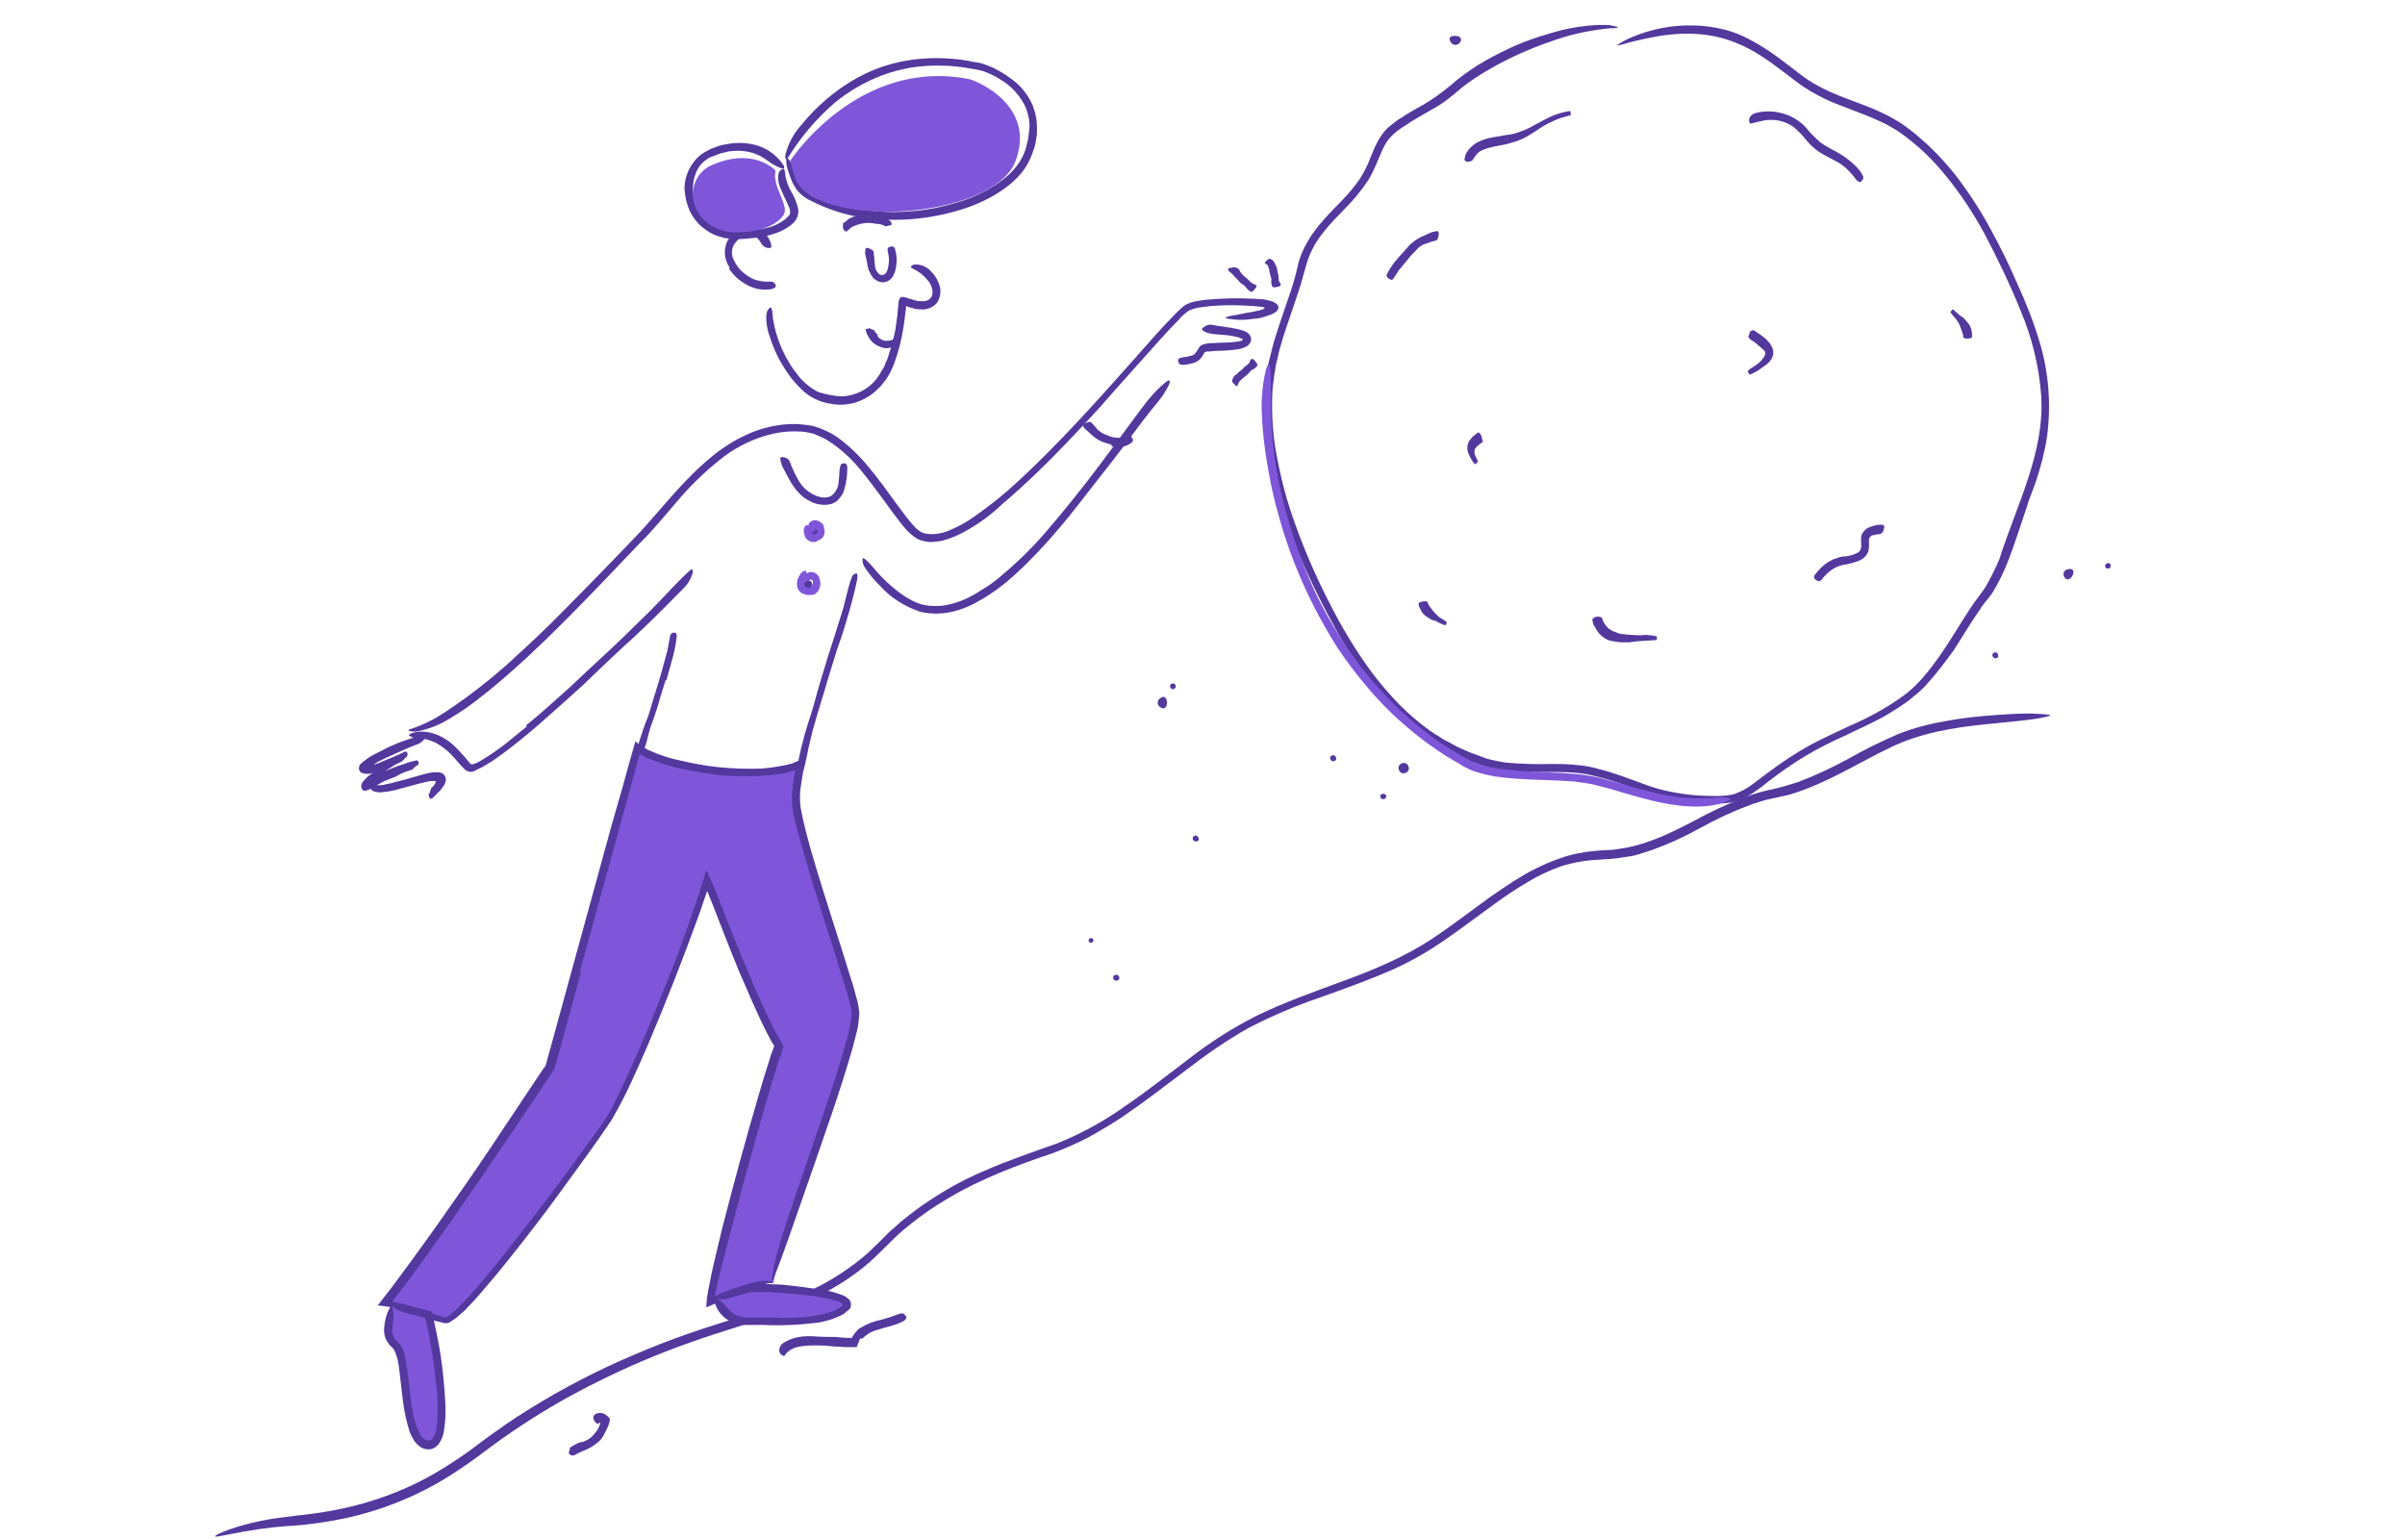 <?xml version="1.0" encoding="utf-8"?>
<!-- Generator: Adobe Illustrator 27.6.0, SVG Export Plug-In . SVG Version: 6.00 Build 0)  -->
<svg version="1.1" id="Layer_1" xmlns="http://www.w3.org/2000/svg" xmlns:xlink="http://www.w3.org/1999/xlink" x="0px" y="0px"
	 viewBox="0 0 520 333" style="enable-background:new 0 0 520 333;" xml:space="preserve">
<style type="text/css">
	.st0{fill:#53389E;}
	.st1{fill:#7F56D9;}
</style>
<g id="_52.Effortless">
	<path class="st0" d="M322.2-5.8c0.3,0.1,0.5,0.5,0.4,0.8c-0.1,0.3-0.5,0.5-0.8,0.4c-0.3-0.1-0.5-0.5-0.4-0.8
		C321.5-5.8,321.9-6,322.2-5.8z"/>
	<path class="st0" d="M285.4,215.7c-5.3,1.8-10.4,4-15.3,6.5c-4.8,2.7-9.4,5.9-13.8,9.3c-4.5,3.4-8.9,6.8-13.6,10
		c-2.4,1.6-4.8,3-7.3,4.4c-2.5,1.3-5.2,2.5-7.9,3.5c-7.7,2.6-15.4,5.5-22.3,9.6c-3.1,1.8-6,3.8-8.7,6c-1.4,1.1-2.7,2.3-4,3.6
		c-1.3,1.3-2.6,2.6-3.9,3.8c-5.5,5-12.1,8.4-18.9,11c-6.8,2.6-13.8,4.5-20.5,6.9c-6.8,2.4-13.4,5.2-19.8,8.4
		c-5.7,2.8-11.3,6-16.6,9.5c-2.7,1.8-5.3,3.6-7.8,5.5c-2.5,1.9-5.2,3.8-7.9,5.5c-7,4.4-14.8,7.5-22.9,9.2c-4,0.8-8.1,1.4-12.2,1.6
		c-4,0.3-8,0.9-12,1.7c-2.5,0.5-3.5,0.7-3.5,0.5c0-0.2,1.2-0.8,3.2-1.5c2.8-1,5.8-1.7,8.7-2.2c1.8-0.3,3.9-0.5,6-0.8
		c2-0.2,4.3-0.5,6.6-0.9c8.1-1.4,15.9-4.1,23-8.2c3.6-2.1,7-4.4,10.2-6.9c3.4-2.5,6.8-4.9,10.4-7.1c7.1-4.4,14.6-8.3,22.4-11.6
		c3.9-1.7,7.8-3.2,11.8-4.6c4-1.4,8-2.6,12-3.9c4.8-1.5,9.5-3.2,14.1-5.3c4.6-2.1,8.9-4.9,12.7-8.2c0.9-0.9,1.8-1.7,2.7-2.6
		c0.9-0.9,1.8-1.9,2.8-2.7c1.9-1.8,4-3.4,6.1-4.9c4.3-3,8.8-5.6,13.6-7.6c5.2-2.3,10.6-4.1,15.9-6c5.2-2.1,10.1-4.8,14.7-8.1
		c4.7-3.2,9.1-6.7,13.6-10.1c4.5-3.5,9.3-6.6,14.4-9.2c6.3-3.1,12.9-5.4,19.4-7.8c6.5-2.4,12.9-5.1,18.7-8.9
		c4.4-2.9,8.5-6.1,12.8-9.2c2.2-1.5,4.3-3,6.7-4.4c1.1-0.7,2.3-1.3,3.5-1.9c1.2-0.6,2.4-1.1,3.7-1.6c1.3-0.5,2.5-0.9,3.8-1.2
		c0.7-0.2,1.3-0.3,2-0.4l1-0.2l1-0.1l2-0.2l1.9-0.1c0.7,0,1.3-0.1,1.9-0.2c0.6-0.1,1.3-0.2,1.9-0.3c5.1-1,9.8-3.3,14.4-5.7
		c3.6-2,7.3-3.7,11.1-5.2c1.9-0.7,3.9-1.3,5.9-1.7c1.9-0.4,3.8-1,5.7-1.6c3.7-1.4,7.3-3.1,10.8-5c3.5-2,7.2-3.8,10.9-5.4
		c3.3-1.3,6.8-2.2,10.3-2.8c3.3-0.6,6.1-0.9,8.4-1.1c2.3-0.2,4.2-0.3,5.7-0.4c2.1-0.1,4.2-0.2,6.3,0c0.7,0,1.5,0.1,1.9,0.2
		c0.7,0.1-0.4,0.4-2.7,0.8c-2.4,0.4-6.2,0.7-10.9,1.2c-7.1,0.7-14.3,1.9-20.7,5c-6.5,3.1-12.9,7.2-20.2,9.7
		c-0.9,0.3-1.8,0.6-2.8,0.8l-2.8,0.6l-1.3,0.3c-0.4,0.1-0.9,0.3-1.3,0.4l-1.3,0.4l-1.3,0.5c-3.5,1.3-6.8,2.9-10.1,4.7
		c-3.4,1.9-6.9,3.5-10.5,4.8c-0.9,0.3-1.9,0.6-2.8,0.9c-0.9,0.3-1.9,0.5-2.9,0.6c-1,0.2-2,0.3-2.9,0.4l-2.9,0.2
		c-2.7,0.1-5.5,0.6-8.1,1.4c-2.6,0.9-5.1,2.1-7.4,3.5c-4.8,2.8-9.2,6.3-13.8,9.6c-2.3,1.7-4.6,3.3-7.1,4.9c-2.4,1.5-5,2.9-7.6,4.1
		C296.1,211.9,290.7,213.8,285.4,215.7L285.4,215.7z"/>
	<path class="st0" d="M176.9,115.1c-0.2,0.6-0.5,1-0.8,0.9c-0.3-0.1-1.3-0.8-1.1-1.4s1.4-0.7,1.7-0.6S177.1,114.6,176.9,115.1z"/>
	<circle class="st0" cx="174.7" cy="126.4" r="0.9"/>
	<path class="st0" d="M157.8,57.9c-1-1.4-1.3-3.1-0.9-4.7c0.1-0.6,0.4-1.2,0.8-1.7c0.6-0.8,1.4-1.5,2.3-1.9l0.6-0.3
		c0.3-0.1,0.5-0.2,0.8-0.3c0.5-0.1,1.1-0.1,1.6,0c0.9,0.2,1.7,0.7,2.3,1.4c0.8,0.8,1.4,1.8,1.5,2.9c0,0.3-0.4,0.4-0.9,0.3
		c-0.5-0.1-0.9-0.4-1.2-0.8c-0.8-1.5-2.1-2.6-3.5-2c-1.1,0.4-1.9,1.2-2.5,2.1c-0.6,1.1-0.6,2.3,0,3.4c0.3,0.7,0.8,1.4,1.3,2
		c0.9,0.9,1.9,1.6,3,2.1c0.9,0.3,1.8,0.5,2.7,0.5c0.2,0,0.4,0,0.6,0c0.7,0,0.9,0,1.2,0.4c0.1,0.1,0.1,0.2,0.2,0.3
		c0.2,0.3-0.1,0.7-0.8,0.9c-2.1,0.4-4.2-0.1-5.9-1.2c-1.4-0.8-2.5-1.9-3.4-3.2L157.8,57.9z"/>
	<path class="st0" d="M182.2,85.7c3.5-0.2,6.7-2.2,8.3-5.3l0.5-0.8c0.2-0.3,0.3-0.6,0.4-0.9c0.2-0.6,0.6-1.2,0.7-1.8
		c0.6-1.8,1.1-3.7,1.5-5.6c0.1-1,0.3-1.9,0.4-2.9l0.3-3.3l0.3-0.7c0.2-0.2,0.4-0.2,0.7-0.2c0.3,0.1,0.6,0.1,1,0.3l0.8,0.2
		c0.9,0.4,1.9,0.5,2.9,0.4c0.8-0.1,1.5-0.7,1.6-1.5c0.1-1.2-0.3-2.3-1.2-3.2c-0.8-1-1.8-1.7-3-2.3c-0.7-0.3-0.5-0.7,0.3-0.9
		c1.4-0.1,2.8,0.5,3.7,1.6c1,1,1.6,2.2,1.9,3.6c0.1,0.8,0,1.6-0.3,2.3c-0.3,0.8-0.9,1.4-1.7,1.8c-0.7,0.3-1.5,0.5-2.2,0.4
		c-0.7,0-1.3-0.1-1.9-0.3c-0.4-0.1-0.8-0.2-1.2-0.4l-0.1,0c0,0,0,0.1,0,0.1l0,0.1c0,0,0,0.1,0,0.1l-0.1,0.8l-0.2,1.6
		c-0.4,3.5-1.2,7-2.5,10.3l-0.6,1.3l-0.7,1.2l-0.4,0.6l-0.5,0.6c-0.3,0.4-0.6,0.8-1,1.1c-1.4,1.5-3.2,2.5-5.1,3.1
		c-1.2,0.3-2.4,0.5-3.7,0.4c-1.2-0.1-2.4-0.3-3.6-0.7c-1.7-0.6-3.3-1.6-4.6-3c-1.3-1.3-2.4-2.7-3.3-4.2c-1.5-2.3-2.6-4.9-3.4-7.5
		c-0.2-0.6-0.3-1.2-0.4-1.8c-0.3-2.3,0-3.1,0.4-3.5c0.1-0.1,0.2-0.2,0.3-0.3c0.2-0.1,0.3,0.1,0.4,0.5c0.1,0.2,0.1,0.5,0.1,0.7
		c0.1,0.3,0.1,0.6,0.1,1c0.7,4.7,2.7,9.2,5.8,12.9c1.1,1.3,2.5,2.4,4.1,3.2C178.7,85.3,180.4,85.7,182.2,85.7L182.2,85.7z"/>
	<path class="st0" d="M216.1,39.4c2.7-1.9,5-4.5,5.8-7.7c0.1-0.4,0.2-0.8,0.3-1.2l0.2-1.2c0.1-0.8,0.2-1.6,0.2-2.4
		c-0.1-1.6-0.5-3.2-1.3-4.6c-1.2-2.1-2.9-3.9-5-5.1c-0.9-0.6-1.9-1.1-2.9-1.5c-0.5-0.2-1-0.4-1.5-0.5c-0.5-0.1-1.1-0.2-1.6-0.3
		c-2.2-0.4-4.4-0.7-6.6-0.7c-2.2-0.1-4.4,0.1-6.6,0.4c-2.2,0.4-4.3,0.9-6.4,1.7c-3.7,1.4-7.1,3.4-10.2,5.9
		c-3.8,3.3-7.1,7.1-9.8,11.4c-0.4,0.7-0.7,0.9-0.8,0.8c-0.1-0.1-0.2-0.5,0-1.2c0.6-2.3,1.7-4.3,3.3-6.1c3.4-4.2,7.5-7.7,12.2-10.3
		c4.7-2.6,10-4,15.4-4.2c3.3-0.1,6.6,0.1,9.8,0.8l1.2,0.2c0.4,0.1,0.8,0.2,1.3,0.4c0.8,0.3,1.6,0.6,2.3,1c1.5,0.8,2.9,1.7,4.2,2.8
		c1.4,1.2,2.6,2.7,3.4,4.4l0.3,0.6l0.2,0.7c0.2,0.4,0.3,0.9,0.4,1.3c0.2,0.9,0.3,1.8,0.3,2.8c0,0.5,0,0.9,0,1.4l-0.2,1.3
		c-0.1,0.9-0.4,1.8-0.7,2.6c-0.6,1.8-1.5,3.4-2.7,4.8c-3,3.4-7.1,5.6-11.2,7.1c-6.3,2.2-13,3.1-19.6,2.6c-5.1-0.3-10.1-1.7-14.7-4.1
		c-1.1-0.5-2-1.3-2.8-2.2c-0.5-0.8-1-1.6-1.3-2.5c-0.3-0.7-0.4-1.2-0.6-1.7c-0.2-0.6-0.4-1.2-0.4-1.9c0-0.2,0-0.4,0-0.7
		c0.1-0.3,0.4-0.1,0.8,0.5c0.7,1,1.2,2,1.7,3.1c0.4,1,0.9,1.8,1.6,2.6c0.4,0.3,0.7,0.6,1.2,0.9l1.4,0.8c2,1,4.1,1.8,6.3,2.4
		c4.5,1.1,9.1,1.5,13.7,1.1c3.4-0.2,6.8-0.9,10.2-1.9C210.3,42.8,213.4,41.3,216.1,39.4L216.1,39.4z"/>
	<path class="st0" d="M156.8,51.5c-0.5-0.1-0.9-0.3-1.4-0.4c-0.4-0.1-0.9-0.3-1.3-0.5c-0.4-0.2-0.8-0.4-1.2-0.7l-1.1-0.8
		c-1.4-1.2-2.5-2.8-3.1-4.6l-0.3-1l-0.2-1c-0.1-0.7-0.2-1.3-0.2-2c0.1-2.4,1.1-4.7,2.8-6.4c0.4-0.4,0.9-0.8,1.4-1.1
		c0.5-0.3,1-0.5,1.5-0.8l1.6-0.6c0.5-0.2,1.1-0.3,1.7-0.4c2-0.4,4.1-0.4,6.1,0.1c2.6,0.6,4.8,2.2,6.3,4.4c0.2,0.3,0.2,0.6,0.1,0.7
		c-0.3,0.1-0.5,0-0.8-0.1c-1-0.4-1.9-0.9-2.8-1.6c-0.9-0.7-1.9-1.2-3-1.6c-1.1-0.3-2.2-0.5-3.4-0.5c-0.6,0-1.2,0.1-1.7,0.1
		c-0.6,0.1-1.2,0.3-1.7,0.4c-0.6,0.1-1.1,0.4-1.7,0.6c-0.3,0.1-0.5,0.2-0.8,0.3c-0.3,0.1-0.5,0.2-0.7,0.4c-1.2,0.8-2.1,1.9-2.5,3.2
		c-1.7,4.5,0.4,9.6,4.8,11.6c0.4,0.2,0.9,0.3,1.4,0.5c0.2,0.1,0.4,0.2,0.7,0.2c0.2,0.1,0.5,0.1,0.7,0.1c1,0.1,2.1,0.1,3.1,0
		c1.6-0.1,3.1-0.3,4.6-0.7c1.5-0.3,2.9-1,4.1-1.9c0.1-0.1,0.2-0.2,0.3-0.3l0.3-0.3c0.1-0.1,0.2-0.2,0.3-0.3c0-0.1,0.1-0.2,0.1-0.3
		c0.1-0.5,0-1-0.2-1.4c-0.4-1-1-2.1-1.5-3.3c-0.2-0.5-0.5-1-0.6-1.5c-0.3-0.8-0.3-1.6-0.2-2.3c0-0.4,0.3-0.7,0.6-1
		c0.1-0.1,0.2-0.1,0.4-0.2c0.2,0,0.3,0.2,0.4,0.5c0,0.2,0,0.4,0.1,0.6l0,0.4c0,0.1,0.1,0.3,0.1,0.4c0.2,1,0.6,2,1.1,2.9
		c0.6,1,1.1,2.1,1.4,3.2c0.3,0.8,0.3,1.6,0,2.4c-0.1,0.2-0.2,0.4-0.3,0.6c-0.1,0.2-0.2,0.3-0.3,0.4c-0.2,0.3-0.5,0.5-0.7,0.7
		c-1,0.8-2.1,1.4-3.3,1.8c-1.7,0.6-3.5,1-5.3,1.1c-0.9,0.1-1.8,0.2-2.7,0.2c-0.9,0-1.9,0-2.8-0.2L156.8,51.5z"/>
	<path class="st1" d="M170.9,34.7c0,0,14.6-22.3,38.6-17.6c1.8,0.4,14.7,5.8,10,17.9c-3.9,10.1-31,14.1-43.5,7.7
		C172.4,40.8,171.6,38.5,170.9,34.7z"/>
	<path class="st1" d="M167.7,36.9c0,0-4.6-5.2-13.8-1.2c-6.1,2.7-5.5,12.2,2.8,14.3c1.7,0.5,10,0.6,12.7-3.5
		C170.8,44.5,166.8,40.2,167.7,36.9z"/>
	<path class="st0" d="M208.5,115c-1.5,0.8-3.1,1.5-4.7,1.9c-0.9,0.2-1.8,0.3-2.7,0.3c-0.5,0-0.9-0.1-1.4-0.2l-0.7-0.2
		c-0.2-0.1-0.5-0.2-0.7-0.3c-0.8-0.5-1.5-1.1-2.1-1.7c-0.6-0.6-1.1-1.3-1.6-1.9c-1-1.3-2-2.6-2.9-3.9c-1.9-2.6-3.8-5.2-5.8-7.6
		c-2-2.4-4.3-4.5-7-6.2c-1-0.6-2-1-3-1.4c-1.1-0.3-2.2-0.5-3.3-0.5c-2.3-0.1-4.5,0.2-6.7,0.8c-3.9,1.1-7.5,3-10.6,5.6
		c-3.2,2.6-6.1,5.4-8.8,8.6c-2.7,3.1-5.3,6.4-8.3,9.3l-8.6,9c-5.1,5.3-10.3,10.6-15.7,15.6c-3.5,3.2-7,6.3-10.8,9.2
		c-1.9,1.5-3.9,2.8-5.9,4c-2.1,1.3-4.3,2.2-6.7,2.7c-0.4,0.1-0.7,0.1-1,0.1c-0.2,0-0.5,0-0.7-0.1c-0.4-0.1-0.5-0.1-0.5-0.2
		c0-0.1,0.2-0.2,0.6-0.3l0.6-0.2l0.8-0.3c1.5-0.6,3-1.3,4.5-2.2c1.8-1.1,3.8-2.5,5.9-4c3.8-2.8,7.5-5.8,11-9.1
		c3.5-3.2,7-6.5,10.3-9.9c3.4-3.4,6.7-6.8,10.1-10.3l5-5.2c1.7-1.7,3.2-3.5,4.8-5.3c3.8-4.4,7.7-8.9,12.4-12.7
		c2.4-1.9,5-3.5,7.8-4.7c2.8-1.2,5.8-1.9,8.9-2l1.3,0l1.3,0.1c0.9,0.1,1.7,0.2,2.5,0.4c1.6,0.5,3.2,1.2,4.6,2.1
		c2.7,1.9,5.1,4.2,7.2,6.8c2.1,2.5,4,5.2,5.9,7.8c1,1.3,1.9,2.6,2.9,3.8c1,1.2,2.1,2.5,3.5,2.7c1.9,0.3,3.8-0.1,5.5-0.9
		c1.8-0.8,3.5-1.7,5.1-2.9c3.3-2.3,6.4-4.8,9.3-7.5c8.9-8.2,17-17.3,25-26.3c3.1-3.5,6.1-7,9.4-10.3c0.4-0.4,0.9-0.8,1.3-1.2
		c0.3-0.2,0.5-0.4,0.8-0.5c0.3-0.1,0.6-0.3,0.9-0.4c1.2-0.3,2.3-0.5,3.5-0.6c2.3-0.2,4.7-0.3,7-0.3c1,0,2,0.1,3.1,0.1
		c0.5,0,1,0.1,1.5,0.1l0.4,0l0.6,0.1c0.4,0.1,0.8,0.2,1.2,0.3c0.5,0.1,1,0.4,1.4,0.8c0.2,0.2,0.2,0.4,0.2,0.7c0,0.2-0.1,0.4-0.3,0.6
		c-0.4,0.6-1.8,1-2.7,1.3l-0.4,0.1l-0.3,0.1l-0.5,0.1c-0.3,0.1-0.6,0.1-0.9,0.1c-0.6,0.1-1,0.1-1.5,0.2c-1.2,0.1-2.4,0.1-3.6-0.1
		c-0.4,0-0.7-0.1-1.1-0.2c-0.4-0.1,0.2-0.4,1.6-0.6c0.7-0.1,1.6-0.3,2.6-0.5c0.5-0.1,1.1-0.2,1.7-0.3l0.9-0.2l0.5-0.1l0.2-0.1l0.1,0
		c0.2,0,0.3-0.1,0.5-0.2c0.1-0.1,0.3-0.1,0.2-0.3c-0.1-0.1-0.3-0.1-0.4-0.1l-0.6-0.1c-2.1-0.2-4.1-0.3-6.2-0.3
		c-2.1,0-4.2,0.1-6.2,0.4c-1,0.1-1.9,0.3-2.8,0.7c-0.4,0.2-0.7,0.5-1.1,0.8c-0.4,0.3-0.8,0.7-1.1,1.1c-3,3-5.8,6.3-8.7,9.5
		c-2.9,3.2-5.8,6.5-8.7,9.8c-4.4,4.8-8.9,9.6-13.6,14.1c-2.4,2.3-4.8,4.5-7.3,6.6C214.1,111.5,211.4,113.4,208.5,115L208.5,115z"/>
	<path class="st0" d="M264.1,74.1c1.3,0,2.6-0.1,3.9-0.3l0.3-0.1l0.1,0c0.1,0,0.1-0.1,0.2-0.1c0.1-0.1,0.1-0.2,0-0.3
		c0-0.1-0.1-0.1-0.2-0.1l-0.1,0L268,73c-0.8-0.2-1.7-0.4-2.5-0.5c-0.8-0.1-1.6-0.1-2.4-0.2c-0.5,0-1-0.1-1.5-0.2
		c-0.6-0.1-1.1-0.3-1.6-0.7c-0.3-0.3,0-0.5,0.5-0.8c0.4-0.3,0.9-0.4,1.3-0.4c1.8,0.4,3.9,0.5,6,1c0.3,0.1,0.6,0.2,1,0.3
		c0.2,0.1,0.5,0.2,0.7,0.3c0.2,0.1,0.4,0.3,0.6,0.5c0.3,0.4,0.5,0.9,0.4,1.3c-0.1,0.5-0.4,0.9-0.8,1.2c-0.2,0.1-0.5,0.3-0.8,0.4
		c-0.2,0.1-0.4,0.1-0.6,0.2c-0.4,0.1-0.7,0.1-1.1,0.2c-0.7,0.1-1.4,0.1-2.1,0.2l-2.6,0.1l-1,0.1l-0.5,0l-0.4,0.1
		c-0.1,0-0.2,0.1-0.2,0.1l0,0.1l-0.1,0.2c-0.2,0.3-0.4,0.6-0.6,0.9c-0.4,0.5-0.9,0.8-1.4,1c-0.5,0.2-1.1,0.3-1.6,0.4
		c-0.2,0-0.5,0.1-0.7,0.1c-0.9,0-1.1-0.2-1.2-0.6c0-0.1-0.1-0.2-0.1-0.3c0-0.4,0.3-0.6,0.9-0.7c0.8-0.1,1.5-0.2,2.3-0.5
		c0.2-0.1,0.5-0.3,0.6-0.5c0.1-0.1,0.2-0.3,0.3-0.4l0.2-0.3l0.1-0.2c0.1-0.1,0.1-0.2,0.2-0.3c0.2-0.3,0.5-0.5,0.8-0.6
		c0.2-0.1,0.3-0.1,0.5-0.1l0.3-0.1c0.4-0.1,0.8-0.1,1.1-0.1L264.1,74.1L264.1,74.1z"/>
	<path class="st0" d="M215.8,125.1c3.6-3,7-6.2,10.1-9.8c1.1-1.3,2.2-2.6,3.3-3.9c3.9-4.7,7.6-9.5,11.2-14.4l4.8-6.5
		c2.1-2.8,4.1-5.7,6.9-7.9c0.9-0.7,1-0.2,0.6,0.7c-0.7,1.4-1.5,2.6-2.5,3.8c-2.2,2.6-4.3,5.5-6.4,8.3c-2.1,2.8-4.3,5.6-6.5,8.4
		c-2.6,3.3-5.3,6.9-8.1,10.2c-3.1,3.7-6.4,7.2-9.9,10.4c-2.2,2-4.6,3.8-7.2,5.3c-2,1.2-4.1,2.1-6.3,2.6c-2.2,0.5-4.6,0.5-6.8,0
		c-3.3-1.1-6.4-3-8.7-5.6c-0.5-0.5-1.1-1.1-1.6-1.7c-1.8-2.2-2.2-3-2.2-3.7c0-0.2,0-0.3,0-0.5c0.1-0.4,1,0.4,2.3,1.9
		c1.9,2.3,4.1,4.4,6.6,6.1c1.2,0.8,2.5,1.5,3.9,1.9c0.3,0.1,0.7,0.1,1,0.2c0.4,0.1,0.7,0.1,1.1,0.1c0.7,0.1,1.5,0,2.2,0
		c2.2-0.3,4.4-1,6.4-2.1c1-0.5,2-1.2,3-1.8C214,126.5,214.9,125.8,215.8,125.1L215.8,125.1z"/>
	<path class="st0" d="M113.7,156.9c3.2-2.6,6.2-5.3,9.3-8.1l3.3-3.1c3.9-3.6,7.8-7.2,11.5-10.9c1.7-1.6,3.4-3.3,5-5
		c2.1-2.2,4.1-4.4,6.3-6.4c0.1-0.1,0.3-0.2,0.4-0.3c0,0,0.1,0,0.1,0l0,0.1l0.1,0c0.1,0,0.1,0.1,0.1,0.3c0,0.2,0,0.4-0.1,0.6
		c-0.4,1.3-1.2,2.5-2.2,3.4c-4.3,4.4-8.6,8.7-13.2,12.8c-2.7,2.5-5.5,5.2-8.2,7.8c-3.1,2.8-6.2,5.6-9.3,8.3
		c-1.9,1.7-3.9,3.3-5.9,4.9c-1.4,1.1-2.8,2.1-4.2,3.1c-0.7,0.5-1.5,0.9-2.3,1.4c-0.4,0.2-0.8,0.4-1.2,0.6c-0.2,0.1-0.4,0.2-0.6,0.3
		c-0.2,0.1-0.5,0.2-0.7,0.2c-0.6,0-1.1-0.2-1.5-0.6c-1.1-1.1-2-2.3-3-3.3c-1-1-2.1-1.8-3.4-2.5c-0.6-0.2-1.1-0.4-1.7-0.6
		c-0.8-0.1-1.5-0.2-2.3-0.3c-0.4,0-0.8-0.1-1.1-0.3c-0.1-0.1-0.3-0.1-0.4-0.2c-0.2-0.1,0-0.3,0.4-0.5c0.7-0.3,1.5-0.4,2.3-0.4
		c1.2,0,2.4,0.3,3.6,0.8c1.1,0.5,2.2,1.2,3.1,2c0.9,0.8,1.7,1.7,2.5,2.6c0.4,0.4,0.7,0.9,1.1,1.3c0.1,0.2,0.3,0.3,0.5,0.4l0,0l0,0
		l0.1,0l0.3-0.1c0.2-0.1,0.4-0.1,0.6-0.2c0.4-0.2,0.8-0.4,1.1-0.6c1.7-1,3.4-2.2,5-3.4c1.6-1.3,3.2-2.6,4.8-3.9L113.7,156.9z"/>
	<path class="st1" d="M167.2,277.5c-3.4-0.5-10.5,2.7-13.3,3.8c-0.1-2.6,11.3-45.3,15-55.2c-5.3-8.4-14.6-34-15.9-36.5
		c-2.1,8.4-16.3,45.1-21.6,52.9c-6.4,9.4-31.4,43.8-35.1,43.1c-4-0.7-6.8-2.9-13.1-3.7c13.6-17.4,35.6-51.2,35.6-51.2
		s10.5-38.5,18.9-69.2c3.8,3.9,26.3,8.2,35.8,3.5c-0.8,4.2-1.2,7.7-1,9.8c1.3,9.1,12.4,40,12.7,44.3
		C185.9,225.9,168.5,268.6,167.2,277.5z"/>
	<path class="st0" d="M125.6,210.3l-5.3,19.4l-0.4,1.3c0,0.2-0.2,0.4-0.3,0.5l-0.2,0.3l-0.3,0.5l-1.4,2.1l-2.8,4.2l-5.6,8.3
		c-7.5,11.1-15.1,22.2-23.2,32.9l-1,1.2l-0.1,0.2l-0.1,0.1l0,0.1l0,0l0.2,0.1l0.3,0.1c0.6,0.1,1.2,0.2,1.8,0.4
		c2.5,0.6,4.8,1.6,7,2.3c0.6,0.2,1.1,0.3,1.7,0.5l0.4,0.1c0,0,0.1,0,0.1,0c0.2-0.1,0.3-0.1,0.5-0.3c0.9-0.7,1.8-1.4,2.6-2.3
		c1.7-1.7,3.3-3.5,4.9-5.4c5.5-6.6,10.7-13.4,15.9-20.3c2.6-3.5,5.1-6.9,7.6-10.4l1.9-2.6l0.9-1.3l0.8-1.3c0.6-0.9,1-1.9,1.5-2.8
		l1.4-2.9c3.7-7.8,6.9-15.7,10.1-23.7c1.6-4,3.1-8,4.5-12.1c0.7-2,1.4-4,2.1-6.1l1.3-4.2c0.1-0.3,0.2-0.8,0.3-1.1l0.5,1.1
		c0.3,0.7,0.6,1.4,1,2.2l4.4,11.1c1.4,3.5,2.9,7.1,4.4,10.6s3.1,7,4.8,10.3c0.2,0.4,0.4,0.8,0.7,1.2l0.8,1.4l0.1,0.2
		c0,0.1,0,0.2-0.1,0.3l-0.1,0.5l-0.2,0.7c-0.1,0.5-0.3,0.9-0.5,1.3c-0.6,1.8-1.1,3.6-1.7,5.4c-2.3,7.8-4.5,15.7-6.6,23.5l-3.1,11.8
		l-1.5,5.9l-0.7,3l-0.2,1.1c-0.1,0.2-0.1,0.4-0.1,0.6l1.2-0.5l2.3-0.9c1.5-0.6,3.1-1.1,4.6-1.5c1.3-0.4,2.8-0.6,4.2-0.3
		c0.5,0.1,0.2,0.2-0.8,0.4c-1.6,0.3-3.1,0.8-4.6,1.4c-1,0.4-2.1,0.9-3.4,1.4l-1.9,0.9l-1.6,0.7c-0.6,0.3-1.2,0.5-1.9,0.8
		c0-0.4,0.1-0.9,0.1-1.4c0-0.5,0.1-0.9,0.2-1.5c0.1-0.5,0.1-0.8,0.2-1.2l0.2-0.9c0.2-1.2,0.5-2.5,0.8-3.9c0.6-2.7,1.3-5.4,2-8.4
		c2.5-9.7,5.1-19.3,7.9-28.8c0.7-2.4,1.4-4.8,2.2-7.2c0.2-0.6,0.3-1.2,0.6-1.8l0.5-1.4l0,0l0,0l-0.1-0.2l-0.5-0.8
		c-0.3-0.6-0.6-1.1-0.9-1.7c-2.3-4.5-4.2-9.1-6.2-13.7c-1.9-4.6-3.7-9.3-5.5-13.9l-1.2-3l-0.1-0.2c0,0,0-0.1,0-0.1l0,0.1l-0.6,1.7
		c-0.4,1.2-0.8,2.4-1.2,3.5c-3.4,9.4-7.1,18.8-11,28c-1.2,2.8-2.4,5.5-3.7,8.3c-1.3,2.8-2.7,5.5-4.3,8.2c-3.4,5.1-7.1,10-10.7,15
		s-7.4,9.9-11.3,14.8c-1.9,2.4-3.9,4.8-5.9,7.1c-1,1.2-2,2.3-3.1,3.4c-0.5,0.6-1.1,1.1-1.7,1.6c-0.6,0.6-1.3,1.1-2,1.5
		c-0.2,0.2-0.5,0.3-0.8,0.3c-0.2,0-0.3,0.1-0.5,0c-0.1,0-0.3,0-0.4-0.1c-0.4-0.1-0.9-0.2-1.3-0.3c-0.9-0.2-1.7-0.5-2.5-0.8
		c-1.6-0.6-3.1-1.2-4.7-1.6c-0.8-0.2-1.6-0.4-2.4-0.6c-0.6-0.1-1.4-0.2-2-0.3l-1-0.1l-0.1,0c0,0,0-0.1,0-0.1l0.2-0.2l0.3-0.4
		l2.1-2.7c0.5-0.7,1-1.3,1.5-2c4-5.4,8-10.9,11.8-16.4c3.9-5.5,7.7-11.1,11.4-16.7l5.6-8.4l2.8-4.2l0.4-0.5l0.2-0.3c0,0,0-0.1,0-0.1
		l1-3.6c4.4-16,8.8-32,13.2-48.1l2.5-8.7l1.2-4.4l1.4-4.9c0-0.1,0.1-0.3,0.1-0.3c0.4,0.4,0.9,0.8,1.4,1.2l0.4,0.2l0.3,0.1l0.5,0.3
		c0.7,0.3,1.4,0.6,2.1,0.9c1.4,0.5,2.9,1,4.3,1.3c3,0.7,6,1.3,9,1.6c3,0.3,6.1,0.4,9.1,0.3c1.5-0.1,3-0.3,4.5-0.6
		c0.7-0.1,1.5-0.3,2.2-0.5l0.3-0.1l0.4-0.2l0.8-0.3c0.5-0.2,1-0.4,1.5-0.7c-0.2,1.1-0.4,2.3-0.6,3.4c-0.1,0.8-0.3,1.7-0.4,2.5
		c-0.3,1.6-0.3,3.3-0.1,4.9c0.6,3.3,1.5,6.6,2.4,9.8c2.7,9.3,5.8,18.4,8.6,27.6c0.4,1.1,0.7,2.3,1,3.5c0.4,1.2,0.6,2.4,0.7,3.7
		c-0.1,1.2-0.2,2.5-0.5,3.7c-0.3,1.2-0.6,2.4-0.9,3.5c-1.3,4.6-2.8,9.2-4.3,13.7c-1.4,4-2.7,7.9-4.1,11.9
		c-5.2,14.9-6.8,19.6-8.1,22.8c-0.3,0.7-0.6,1.7-0.8,2.1c-0.3,0.7-0.3-0.6,0.3-3.4s1.9-7.1,3.8-12.6c2.6-7.6,5.2-15.4,7.9-23.2
		c1.3-3.9,2.6-7.9,3.7-11.9c0.6-1.9,1-3.9,1.3-5.9c0.1-0.9,0-1.9-0.3-2.7c-0.2-1-0.5-2-0.8-3c-2.4-8-5.1-16.1-7.6-24.2
		c-1.2-4.1-2.4-8.2-3.5-12.4c-0.3-1-0.4-2.1-0.6-3.3c-0.1-1.1-0.1-2.3,0-3.4c0.2-2,0.8-5.3,0.6-4.3c-0.1,0,0.4-0.1-1.1,0.3
		c-1,0.3-2.1,0.5-3.2,0.6c-5.2,0.6-10.5,0.5-15.6-0.4c-2.6-0.4-5.1-0.9-7.6-1.6c-1.3-0.4-2.5-0.8-3.8-1.3c-0.6-0.3-1.3-0.5-1.9-0.9
		c-0.1,0-0.3-0.2-0.4-0.2l0,0c-4.3,15.6-8.6,31.3-12.9,46.9L125.6,210.3z"/>
	<path class="st0" d="M143.9,147.1l-1.2,3.9c-0.1,0.5-0.3,1-0.4,1.4c-0.5,1.7-1.1,3.3-1.7,5c-0.2,0.7-0.4,1.5-0.6,2.2
		c-0.2,1-0.5,1.9-0.9,2.8c-0.3,0.6-1.4-0.6-1-1.7c0.6-1.9,1.2-3.8,2-5.7c0.4-1.1,0.7-2.4,1.1-3.6l1.2-3.9l0.7-2.4
		c0.3-1.2,0.7-2.5,1-3.7c0.3-0.9,0.4-1.9,0.6-2.9c0.1-0.2,0.1-0.4,0.1-0.6c0.2-0.8,0.3-1,0.8-1.1c0.1,0,0.2,0,0.3,0
		c0.3,0,0.5,0.4,0.4,1c-0.2,1.8-0.6,3.6-1.1,5.3c-0.4,1.3-0.7,2.6-1.1,4L143.9,147.1z"/>
	<path class="st0" d="M180.9,140.7l-2,6.5l-0.7,2.4c-0.9,2.8-1.7,5.6-2.5,8.4c-0.3,1.2-0.6,2.5-0.9,3.8c-0.3,1.6-0.6,3.2-1.1,4.8
		c-0.3,1-1.4-0.6-1-2.5c0.7-3.3,1.6-6.6,2.7-9.8c0.6-1.9,1.1-4,1.7-6l2-6.6l1.3-4c0.6-2,1.3-4.1,1.9-6.1c0.4-1.6,0.8-3.1,1.2-4.7
		c0.1-0.3,0.2-0.7,0.3-1c0.4-1.3,0.6-1.7,1-1.8c0.1,0,0.2-0.1,0.3-0.1c0.3-0.1,0.4,0.5,0.2,1.5c-0.6,2.9-1.4,5.8-2.3,8.8
		C182.4,136.4,181.7,138.5,180.9,140.7L180.9,140.7z"/>
	<path class="st1" d="M84.9,282.5c-0.4,1-2.9,6.4,0.4,8.7c2.7,1.8,1.7,20.4,7,21.2c6.6,1,0.2-27.8,0.2-27.8L84.9,282.5z"/>
	<path class="st0" d="M96.3,303.7c0.1,1.9,0,3.7-0.3,5.6c-0.1,1-0.5,2-1.1,2.9c-0.4,0.5-0.9,0.9-1.5,1.1c-0.6,0.2-1.3,0.1-1.9-0.1
		c-0.8-0.3-1.4-0.9-1.9-1.6c-0.4-0.6-0.7-1.2-1-1.9c-0.7-2.2-1.2-4.5-1.5-6.9c-0.3-2.3-0.5-4.6-0.8-6.8c-0.1-1-0.3-2-0.6-2.9
		c-0.1-0.4-0.3-0.8-0.5-1.2c-0.1-0.1-0.1-0.1-0.1-0.2l-0.3-0.3l-0.3-0.3l-0.3-0.3c-0.2-0.3-0.4-0.6-0.6-0.9c-0.2-0.3-0.3-0.7-0.4-1
		c-0.2-0.7-0.2-1.4-0.1-2.1c0.1-1.4,0.5-2.7,1.1-3.9c0.4-0.7,0.7-0.4,0.8,0.3c0.1,1.1,0.1,2.2-0.1,3.3c-0.2,1-0.1,2.1,0.4,3
		c0.1,0.1,0.1,0.2,0.2,0.3c0.1,0.1,0.1,0.2,0.2,0.2l0.3,0.2c0.2,0.2,0.4,0.4,0.6,0.6c0.4,0.7,0.7,1.4,0.9,2.2c0.5,2.7,0.9,5.3,1.1,8
		c0.2,1.6,0.4,3.2,0.7,4.7c0.3,1.5,0.8,3,1.5,4.4c0.7,1.4,2.3,2,2.9,0.7c0.4-0.7,0.6-1.5,0.7-2.3c0.1-0.9,0.2-1.7,0.2-2.6
		c0.1-2.2,0-4.4-0.3-6.5c-0.3-3.3-0.8-6.6-1.4-9.9c-0.2-1.3-0.5-2.5-0.8-3.8l-0.1-0.4l-0.1-0.2c0,0,0-0.1,0-0.1l-0.1,0l-0.2-0.1
		l-1.9-0.5l-1.6-0.4c-2-0.6-2.6-0.8-3-1.4c-0.1-0.1-0.1-0.2-0.2-0.4c-0.1-0.4,0.8-0.4,2.3-0.1c1.1,0.2,2.2,0.5,3.4,0.8l0.9,0.2
		l1.1,0.3c0.3,0.1,0.6,0.2,0.8,0.2l0.2,0.8l0.2,1.1c0.5,2.3,1,4.7,1.4,7.1C95.8,296.4,96.1,300,96.3,303.7L96.3,303.7z"/>
	<path class="st1" d="M154.9,280.8c0.7,3.4,3.8,5.7,7.2,5.4c6.2-0.2,17.2,0.3,20.6-3.3c3.4-3.6-20.6-4-20.6-4L154.9,280.8z"/>
	<path class="st0" d="M178.4,279c0.8,0.2,1.6,0.3,2.4,0.6c0.4,0.1,0.8,0.3,1.2,0.4c0.2,0.1,0.4,0.2,0.7,0.3c0.3,0.2,0.5,0.4,0.8,0.6
		c0.5,0.5,0.6,1.2,0.4,1.8c-0.1,0.3-0.3,0.5-0.6,0.7l-0.6,0.5c-0.2,0.2-0.4,0.3-0.6,0.4l-0.6,0.3l-1.2,0.5c-1.1,0.4-2.3,0.7-3.4,0.9
		c-4,0.5-8,0.7-12.1,0.5c-0.9,0-1.8,0-2.6,0c-0.5,0-0.9,0-1.4,0c-0.5,0-0.9-0.1-1.4-0.2c-1.2-0.3-2.3-0.9-3.2-1.8
		c-0.9-0.9-1.5-2-1.7-3.2c-0.1-0.4,0-0.6,0.2-0.6c0.3,0,0.5,0.2,0.7,0.3c0.7,0.6,1.4,1.2,2,2c0.6,0.7,1.4,1.3,2.3,1.6
		c0.2,0.1,0.5,0.1,0.7,0.2l0.7,0.1c0.5,0,1,0,1.6,0c2.3,0,4.6,0,6.9,0.1c2.8,0,5.6-0.2,8.3-0.8c0.7-0.2,1.4-0.4,2.1-0.6
		c0.3-0.1,0.7-0.3,1-0.5c0.3-0.1,0.6-0.3,0.8-0.5l0.3-0.2c0.1-0.1,0.1-0.1,0.1-0.2c0-0.2-0.1-0.3-0.2-0.4c-0.3-0.2-0.5-0.3-0.8-0.4
		c-0.3-0.1-0.7-0.2-1.1-0.3c-1.8-0.5-3.7-0.8-5.6-1c-2.9-0.3-5.8-0.6-8.7-0.7c-1.1,0-2.2,0-3.3,0c-0.2,0-0.4,0-0.6,0.1l-0.8,0.2
		l-1.6,0.5l-1.4,0.4c-1.8,0.5-2.3,0.5-2.8,0.2c-0.1-0.1-0.2-0.1-0.3-0.2c-0.3-0.3,0.4-0.8,1.6-1.2c0.9-0.3,1.9-0.7,2.9-1l1.5-0.5
		l0.7-0.2l0.3-0.1l0.4,0l0.4,0c2.1,0,4.2,0.1,6.3,0.2C172.1,278.1,175.2,278.5,178.4,279L178.4,279z"/>
	<path class="st0" d="M92,159.4c-0.3,0.6-0.8,1.1-1.4,1.4c-1.7,0.6-3.4,1.4-5,2.1c-1.4,0.6-2.9,1.3-4.2,2l-0.3,0.2
		c0,0-0.1,0-0.1,0.1c-0.1,0-0.1,0.2,0,0.1c0.1,0,0.2,0,0.2-0.1l0.7-0.2l0.9-0.4c0.7-0.3,1.5-0.6,2.2-0.9s1.4-0.6,2.2-1
		c0.1-0.1,0.2-0.1,0.4-0.2c0.3,0,0.6,0.3,0.5,0.6c0,0.1,0,0.1,0,0.2c0,0.1-0.1,0.2-0.1,0.3c-0.5,0.2-0.8,1-1.4,1.2
		c-1.1,0.4-2.2,1-3.3,1.5c-0.4,0.2-0.9,0.4-1.4,0.5l-0.6,0.2l-0.8,0.2c-0.5,0.1-0.9,0.2-1.4,0.1c-0.4,0-0.8-0.1-1.1-0.3
		c-0.1-0.1-0.2-0.2-0.3-0.4c-0.1-0.2-0.1-0.3-0.1-0.5c0-0.2,0.1-0.3,0.1-0.5c0.1-0.2,0.2-0.4,0.4-0.5l0.1-0.1l0.2-0.2l0.4-0.3
		l0.4-0.3l0.4-0.3l0.8-0.5l0.6-0.3c0.8-0.4,1.7-0.9,2.5-1.3c1.5-0.7,3.1-1.4,4.7-1.9c0.8-0.3,1.6-0.5,2.4-0.6c0.2,0,0.3,0,0.5,0
		L92,159.4z"/>
	<path class="st0" d="M87.9,163.4c-0.3,0.5-0.7,0.9-1.2,1.2c-1.5,0.9-3,1.8-4.4,2.9c-0.6,0.5-1.2,0.9-1.8,1.4
		c-0.3,0.2-0.6,0.5-0.8,0.7c-0.2,0.2-0.3,0.3-0.4,0.6c-0.1,0-0.2,0-0.3,0c-0.1,0-0.1,0-0.2,0l-0.1,0c0-0.2,0-0.4,0-0.5
		c0-0.1,0.2-0.1,0.2-0.2c0.2-0.2,0.5-0.4,0.8-0.6c0.5-0.4,1.1-0.7,1.7-1.1c0.5-0.4,1.1-0.7,1.8-1s1.3-0.6,1.9-0.8
		c0.6-0.3,1.5-0.5,2.3-0.8c0.7-0.3,1.5-0.5,2.3-0.7c0.1,0,0.3-0.1,0.4-0.1c0.3,0.1,0.5,0.4,0.4,0.7c0,0.1,0,0.1-0.1,0.2
		c0,0.1-0.1,0.2-0.1,0.2c-0.6,0.1-0.9,0.9-1.4,1c-1.1,0.3-2.1,0.7-3.1,1.3c-0.4,0.2-0.8,0.4-1.2,0.5c-0.5,0.2-1,0.4-1.5,0.6
		c-0.4,0.2-1.3,0.7-2.6,1.5c-0.4,0.2-0.8,0.4-1.2,0.5c-0.1,0-0.2,0.1-0.3,0.1c-0.2,0-0.4,0-0.6-0.2c-0.1-0.1-0.2-0.2-0.2-0.3
		c0-0.1,0-0.2-0.1-0.2c0-0.1,0-0.2,0-0.3c0-0.2,0.1-0.4,0.1-0.5c0.1-0.1,0.1-0.2,0.2-0.4c0.6-0.7,1.3-1.4,2.1-1.9
		c1.3-1,2.7-2,4.2-2.8c0.7-0.4,1.4-0.7,2.2-1C87.2,163.4,87.5,163.3,87.9,163.4z"/>
	<path class="st0" d="M80.6,169.2c0.2,0.3,0.4,0.5,0.7,0.6c0.2,0,0.2-0.1,0.3,0c0.6,0,1.2,0,1.8-0.2c0.7-0.1,1.4-0.3,2.1-0.5
		c1.2-0.3,2.5-0.6,3.7-1c0.8-0.2,1.7-0.5,2.5-0.7l1.3-0.3l0.7-0.1l0.4,0c0.2,0,0.4,0,0.6,0c0.4,0,0.8,0.1,1.2,0.4
		c0.3,0.3,0.5,0.7,0.5,1.1c0,0.3-0.1,0.6-0.2,0.9c0,0.1-0.1,0.3-0.2,0.4c0,0.1-0.1,0.2-0.2,0.3c-0.2,0.3-0.4,0.6-0.7,0.9
		c-0.5,0.5-1,1-1.5,1.5c-0.1,0.1-0.2,0.2-0.3,0.2c-0.3,0.1-0.6-0.3-0.6-0.7c0-0.1,0-0.2,0-0.3c0.4-0.3,0.3-1,0.6-1.3
		c0.3-0.3,0.6-0.6,0.8-1l0.1-0.3c0-0.1,0.1-0.2,0-0.2c0,0,0,0-0.1,0l0,0l0,0l0,0l-0.3,0c-0.2,0-0.4,0-0.6,0
		c-0.8,0.1-1.6,0.3-2.4,0.5l-4.1,1.1c-1.3,0.4-2.7,0.7-4.1,0.8c-0.5,0.1-1.1,0-1.6-0.1c-0.2-0.1-0.4-0.2-0.6-0.3
		c-0.1-0.1-0.2-0.2-0.2-0.3c-0.1-0.2-0.2-0.4-0.1-0.7C80.4,169.7,80.5,169.4,80.6,169.2z"/>
	<path class="st0" d="M179.1,109.1c-1.4,0.2-2.9-0.1-4.1-0.8c-0.4-0.2-0.9-0.5-1.3-0.8c-1.3-1.1-2.3-2.4-3.1-3.9
		c-0.3-0.6-0.7-1.3-1-1.9c-0.5-0.8-0.8-1.7-0.9-2.6c0-0.3,0.4-0.3,0.9-0.2c0.5,0.1,0.9,0.4,1.1,0.8c0.6,1.6,1.3,3.1,2.2,4.6
		c0.6,0.9,1.3,1.6,2.2,2.2c0.9,0.6,1.9,1,3,1.1c0.6,0,1.3-0.1,1.8-0.5c0.8-0.7,1.3-1.6,1.4-2.7c0.1-0.9,0.2-1.7,0.2-2.6
		c0.1-0.2,0-0.4,0.1-0.6c0.1-0.7,0.3-1,0.8-1c0.1,0,0.2,0,0.3,0c0.3,0.1,0.5,0.4,0.5,0.9c0,1.7-0.2,3.3-0.7,4.9
		c-0.2,0.8-0.7,1.4-1.2,2C180.8,108.6,180,109,179.1,109.1L179.1,109.1z"/>
	<path class="st1" d="M178.3,115c0,0.4-0.2,0.9-0.4,1.2c-0.1,0.2-0.3,0.3-0.5,0.4c-0.2,0.1-0.3,0.2-0.5,0.3
		c-0.2,0.1-0.5,0.2-0.7,0.3c-0.5,0.1-1-0.1-1.4-0.3c-0.4-0.3-0.7-0.6-0.8-1c-0.1-0.4-0.2-0.7-0.2-1.1c-0.1-0.5,0.2-1,0.6-1.3
		c0.1-0.1,0.4,0.3,0.7,0.6s0.6,0.6,0.6,0.7c-0.1,0.2-0.1,0.4-0.1,0.6c0.1,0.2,0.3,0.2,0.5,0.1c0.2,0,0.5-0.1,0.6-0.3
		c0.1-0.1,0.1-0.3,0-0.4c-0.1-0.3-0.4-0.5-0.5-0.5c-0.1,0,0,0,0,0l0,0l0.1,0.3l0,0.1c0,0.2-0.1,0.3-0.5,0.3l-0.3,0.1
		c-0.3,0.1-0.6,0-0.7-0.3c0-0.1-0.1-0.2-0.1-0.3c0-0.1,0-0.2,0-0.4c0-0.3,0.1-0.6,0.2-0.9c0.1-0.2,0.3-0.3,0.5-0.5
		c0.6-0.3,1.2-0.3,1.8,0.1c0.4,0.2,0.7,0.5,0.9,0.9C178.1,114.1,178.3,114.5,178.3,115L178.3,115z"/>
	<path class="st1" d="M176.9,127.8c-0.2,0.2-0.3,0.4-0.5,0.5c-0.2,0.2-0.4,0.3-0.7,0.3c-0.4,0.1-0.9,0.1-1.4,0
		c-0.3-0.1-0.6-0.2-0.9-0.3c-0.5-0.3-0.9-0.8-1-1.3c-0.1-0.5-0.1-1,0-1.5c0.1-0.4,0.3-0.8,0.5-1.1c0.2-0.5,0.6-0.9,1.2-1
		c0.2,0,0.3,0.4,0.4,0.8c0.1,0.4,0.2,0.8,0.2,0.9c-0.3,0.4-0.6,0.8-0.8,1.3c-0.1,0.3,0.1,0.4,0.5,0.6c0.3,0.2,0.6,0.2,0.9,0
		c0.2-0.2,0.3-0.4,0.4-0.6c0.1-0.4,0.1-0.8-0.1-1s-0.5,0-0.6,0.1c0,0-0.1,0.1-0.1,0.1c-0.2,0.2-0.3,0.1-0.7-0.2l-0.2-0.2
		c-0.2-0.2-0.3-0.6-0.1-0.8c0,0,0,0,0,0c0.1-0.1,0.2-0.2,0.3-0.3l0.4-0.2c0.3-0.2,0.7-0.2,1-0.2c0.8,0.1,1.4,0.7,1.6,1.4
		C177.5,126,177.4,127,176.9,127.8L176.9,127.8z"/>
	<path class="st0" d="M186,289.4l-0.2,0.4c0,0,0,0.1,0,0.1l-0.1,0.2l-0.2,0.5l-0.2,0.5c0,0.1-0.1,0.2-0.1,0.2l-0.3,0l-1,0
		c-0.4,0-0.5,0-0.7,0l-0.6,0l-1.1-0.1c-0.6,0-1.1,0-1.7-0.1c-1.9-0.2-3.8-0.2-5.7-0.1c-0.8,0.1-1.6,0.2-2.4,0.5
		c-0.4,0.2-0.9,0.4-1.2,0.7c-0.3,0.2-0.6,0.5-0.8,0.9c-0.1,0.2-0.6,0.1-1-0.4c-0.2-0.3-0.3-0.7-0.2-1c0.1-0.4,0.3-0.8,0.6-1.1
		c1.1-0.8,2.4-1.3,3.7-1.5c1.2-0.2,2.4-0.2,3.6-0.1c1.4,0.1,2.8,0.1,4.2,0.1l2.3,0.2l0.6,0l0.3,0l0.1,0l0.3,0l0.1-0.2
		c0-0.1,0-0.1,0.1-0.2l0.2-0.3c0.1-0.2,0.3-0.4,0.5-0.6c0.3-0.4,0.7-0.8,1.2-1c1.3-0.8,2.7-1.3,4.2-1.6c1.1-0.3,2.1-0.6,3.1-1
		l0.6-0.2c0.8-0.3,1.1-0.3,1.4,0.1c0.1,0.1,0.2,0.2,0.3,0.3c0.2,0.3,0,0.8-0.6,1.1c-1.9,1-4,1.3-5.7,1.9c-1.2,0.3-2.3,1-3.2,1.9
		L186,289.4z"/>
	<path class="st0" d="M416.3,148.3c-0.6,0.6-1.2,1.2-1.9,1.8c-0.7,0.5-1.3,1.1-2,1.6c-1.4,1-2.8,1.9-4.3,2.8c-2.9,1.7-6,3-9,4.5
		c-3,1.3-5.9,2.8-8.8,4.5c-2.8,1.7-5.5,3.6-8.1,5.6c-1.3,1.1-2.7,2.1-4.2,3c-1.6,0.9-3.3,1.5-5.2,1.6c-1.7,0.1-3.4,0.1-5.1,0
		c-1.7-0.1-3.3-0.3-5.1-0.5c-3.3-0.6-6.6-1.6-9.7-2.8c-3-1.2-6.2-2.2-9.4-2.9c-4.6-0.9-9.4-0.4-14.4-0.6c-2.5,0-5-0.4-7.4-1
		c-2.4-0.7-4.7-1.6-6.9-2.7c-3.9-1.9-7.5-4.4-10.8-7.3c-3.2-2.9-6.1-6.2-8.7-9.7c-2.5-3.5-4.9-7.1-6.9-10.9c-2.1-3.8-4-7.6-5.8-11.5
		c-3.6-7.8-6.3-16-8-24.5c-0.8-4.2-1.2-8.6-1.2-12.9c0-1.1,0.1-2.2,0.2-3.2c0.1-0.5,0.1-1.1,0.1-1.6l0.3-1.6
		c0.1-0.5,0.2-1.1,0.3-1.6l0.4-1.6l0.4-1.6l0.4-1.5c1.1-3.6,2.4-7.2,3.6-10.8c0.6-1.8,1.1-3.6,1.5-5.4c0.4-1.9,1.2-3.7,2.2-5.4
		c2-3.4,4.8-6.1,7.4-8.8c1.3-1.3,2.5-2.8,3.6-4.3c1-1.5,1.9-3.2,2.5-4.9c0.9-2.2,1.9-4.7,3.8-6.5c0.5-0.4,1-0.8,1.5-1.2
		c0.5-0.4,1-0.7,1.5-1c1-0.7,2.1-1.3,3.1-1.9c2.1-1.1,4.1-2.4,6-3.9c0.5-0.4,0.9-0.7,1.4-1.1l1.4-1.2c1-0.8,2-1.5,3-2.2
		c2-1.4,4.2-2.6,6.4-3.7c2.2-1.1,4.4-2.1,6.7-2.9c2.3-0.8,4.7-1.5,7-2.1c2.4-0.5,4.8-0.9,7.3-1l2,0c0.6,0,1,0.1,1.4,0.2
		c0.7,0.1,1,0.2,1,0.3c0,0.1-0.5,0.2-1.2,0.2c-0.4,0-0.8,0-1.3,0.1l-1.7,0.2c-3.4,0.5-6.8,1.3-10.1,2.5c-4.7,1.6-9.2,3.6-13.5,6.1
		c-2.1,1.2-4.1,2.5-6,4l-1.4,1.2c-0.5,0.4-1,0.8-1.5,1.2c-1,0.8-2.1,1.5-3.2,2.1c-2.2,1.3-4.3,2.4-6.3,3.8c-1,0.6-1.9,1.3-2.7,2.1
		c-0.8,0.8-1.4,1.7-1.9,2.8c-1,2.1-1.8,4.6-3.2,6.8c-1.4,2.1-3,4.1-4.8,5.9c-1.7,1.8-3.5,3.5-4.9,5.4c-1.5,1.8-2.6,3.8-3.4,6.1
		c-0.3,1.1-0.7,2.3-1,3.5c-0.3,1.2-0.7,2.4-1.1,3.6c-0.8,2.4-1.6,4.7-2.4,7.1c-0.4,1.2-0.8,2.3-1.1,3.5l-0.5,1.7l-0.4,1.8
		c-0.2,0.6-0.3,1.2-0.4,1.8l-0.3,1.8c-0.2,1.2-0.3,2.4-0.4,3.6c-0.2,4.9,0.1,9.8,1.1,14.5c0.9,4.8,2.2,9.6,3.9,14.2
		c2,5.6,4.4,11.1,7.1,16.4c2.7,5.4,5.8,10.6,9.4,15.5c1.8,2.4,3.8,4.7,5.9,6.9c2.1,2.1,4.4,4.1,6.8,5.8c0.6,0.4,1.2,0.8,1.9,1.2
		l0.9,0.6l1,0.5c0.7,0.4,1.3,0.7,2,1.1l2,0.9c0.7,0.3,1.4,0.6,2.1,0.8c0.7,0.3,1.4,0.5,2.1,0.8c1.4,0.4,2.9,0.7,4.3,0.9
		c3.3,0.3,6.6,0.4,9.9,0.3c1.7,0,3.4,0,5.1,0.2c1.7,0.1,3.4,0.4,5.1,0.9c3.3,0.8,6.5,2.1,9.6,3.2c3.1,1.2,6.3,1.9,9.6,2.3
		c1.7,0.2,3.3,0.3,4.9,0.3c1.7,0.1,3.3,0,4.9-0.3c1.5-0.5,2.9-1.2,4.2-2.2l4-3c2.7-2,5.6-3.9,8.5-5.5c3-1.6,6.1-3,9.1-4.4
		c3.7-1.6,7.3-3.6,10.7-6c3.3-2.3,5.8-5.5,8.2-8.9c2.4-3.4,4.4-6.9,6.7-10.4c0.6-0.9,1.2-1.7,1.8-2.5c0.6-0.8,1.2-1.6,1.7-2.5
		c1-1.8,1.9-3.6,2.7-5.5c3.7-11.7,10-23.3,9-35.8c-0.5-6.2-2-12.2-4.4-17.9c-2.3-5.7-5-11.3-7.9-16.8c-2.3-4.2-4.9-8.2-7.9-11.9
		c-2.9-3.7-6.3-7-10.1-9.7c-3.8-2.7-8.3-4.1-12.8-5.9c-2.3-0.8-4.5-1.9-6.6-3.1c-1-0.6-2.1-1.3-3-2l-2.9-2.2
		c-3.3-2.5-6.6-4.9-10.5-6.4c-3-1.2-6.1-1.8-9.3-1.9c-2.2-0.1-4.4,0.1-6.6,0.4c-2.4,0.4-4.8,0.9-7.1,1.5c-0.7,0.2-1.7,0.5-2.2,0.6
		s-0.3-0.1,0.2-0.4c0.9-0.6,1.8-1,2.7-1.4c4.1-1.7,8.6-2.6,13-2.5c2.2,0,4.4,0.3,6.5,0.8c2.2,0.5,4.2,1.3,6.2,2.4
		c4,2.1,7.4,4.9,10.8,7.5s7.3,4.2,11.4,5.7c4.1,1.5,8.4,3.2,12.1,6.1c3.6,2.8,6.8,6,9.7,9.6c2.8,3.6,5.3,7.4,7.5,11.4
		c2.2,4,4.2,8,6,12.2c1.9,4.1,3.6,8.4,4.9,12.8c2,6.6,2.5,13.6,1.6,20.4c-0.5,3.4-1.4,6.7-2.5,10l-0.9,2.4c-0.3,0.8-0.6,1.5-0.8,2.3
		l-1.6,4.8c-1.1,3.2-2.1,6.4-3.5,9.5c-0.7,1.6-1.5,3.1-2.4,4.6c-0.2,0.4-0.5,0.7-0.8,1.1c-0.3,0.4-0.5,0.7-0.8,1
		c-0.5,0.6-1,1.3-1.4,2c-1.9,2.7-3.6,5.6-5.4,8.4C420.7,143,418.6,145.8,416.3,148.3L416.3,148.3z"/>
	<path class="st0" d="M379.2,71.4c0.9,0.6,1.8,1.2,2.6,1.9c0.3,0.3,0.6,0.6,0.9,1c0.2,0.3,0.3,0.6,0.5,0.9c0.1,0.3,0.2,0.5,0.2,0.8
		c0,0.2,0,0.4,0,0.6c0,0.1,0,0.2-0.1,0.3c0,0.1-0.1,0.3-0.2,0.6c-0.1,0.2-0.3,0.4-0.4,0.6c-0.2,0.2-0.4,0.4-0.6,0.6
		c-0.8,0.6-1.6,1.1-1.8,1.3c-0.6,0.4-1.3,0.7-1.9,1c-0.1,0.1-0.6-0.7-0.5-0.8c0.3-0.3,0.6-0.5,0.9-0.7c0.7-0.4,1.4-0.9,2-1.5
		c0.2-0.3,0.4-0.5,0.6-0.8c0-0.1,0.1-0.3,0.2-0.4c0.1-0.3,0.1-0.5,0-0.8c-0.2-0.3-0.5-0.5-0.7-0.7c-0.5-0.4-0.9-0.8-1.4-1.2
		c-0.3-0.2-0.6-0.4-0.9-0.6c-0.3-0.2-0.3-0.3-0.5-0.5s0-0.5,0.2-0.9C378.2,71.7,378.7,71.4,379.2,71.4z"/>
	<path class="st0" d="M302.9,55.1c0.5-0.6,1.1-1.2,1.6-1.8c0.2-0.2,0.4-0.5,0.6-0.6c0.8-0.7,1.7-1.3,2.7-1.7
		c0.4-0.2,0.9-0.4,1.3-0.6s0.6-0.2,0.9-0.3c0.3-0.1,0.6-0.1,0.9-0.1c0.4,0.1,0.1,1.9-0.4,2c-1,0.2-1.9,0.6-2.8,0.9
		c-0.6,0.3-1.1,0.7-1.5,1.2c-0.5,0.5-1.1,1.1-1.5,1.6c-0.3,0.4-0.6,0.8-0.9,1.1c-0.5,0.6-0.9,1.1-1.4,1.7c-0.3,0.5-0.6,1-0.9,1.4
		c-0.1,0.1-0.1,0.2-0.2,0.3c-0.3,0.4-0.5,0.4-0.9,0.1c-0.1,0-0.2-0.1-0.3-0.2c-0.3-0.2-0.4-0.6-0.2-0.9c0.5-0.9,1-1.7,1.6-2.5
		C302,56.2,302.4,55.6,302.9,55.1L302.9,55.1z"/>
	<path class="st0" d="M316.8,33.7c0-0.1,0.1-0.3,0.2-0.5c0.1-0.2,0.3-0.5,0.5-0.8c0.5-0.6,1.2-1.2,1.9-1.6c1-0.5,2.1-0.9,3.3-1.1
		c0.4-0.1,2.2-0.3,2.3-0.4c0,0,0.7-0.1,1.4-0.2c0.6-0.1,1.1-0.2,1.6-0.4c1.2-0.4,2.3-0.8,3.3-1.4c1.6-0.9,3.4-1.8,3.8-2
		c0.7-0.3,1.4-0.6,2.1-0.8c0.7-0.2,1.5-0.4,2.2-0.5c0.2,0,0.3,0.9,0.2,0.9c-0.7,0.2-1.4,0.4-2.1,0.6c-0.9,0.3-1.8,0.7-2.6,1.1
		c-1,0.5-1.9,1.1-1.9,1.1c-0.6,0.4-1.3,0.9-2,1.3c-0.3,0.2-0.7,0.4-1,0.6c-0.9,0.5-1.9,0.9-3,1.2c-0.9,0.3-1.9,0.5-2.9,0.7
		c-1.3,0.2-2.5,0.5-3.7,1c-0.6,0.3-1,0.7-1.4,1.2c0,0.2-0.2,0.3-0.3,0.4c-0.1,0.2-0.2,0.3-0.3,0.5c-0.1,0.2-0.5,0.3-1,0.4
		c-0.4,0-0.7-0.2-0.8-0.6C316.8,34.3,316.7,34,316.8,33.7z"/>
	<path class="st0" d="M320.6,95.6c-0.2,0.1-0.4,0.2-0.6,0.4c-0.2,0.1-0.3,0.3-0.5,0.4c-0.1,0-0.3,0.3-0.3,0.3c0,0-0.3,0.4-0.3,0.4
		c-0.1,0.2-0.1,0.5-0.1,0.7c0,0.3,0.1,0.7,0.3,1c0.1,0.1,0.4,0.9,0.5,1c-0.2,0.2-0.4,0.4-0.6,0.6c-0.2-0.1-0.4-0.3-0.5-0.5
		c-0.1-0.1-0.3-0.4-0.5-0.8c-0.1-0.2-0.2-0.4-0.3-0.6c-0.1-0.2-0.2-0.5-0.3-0.7c0-0.1-0.1-0.3-0.1-0.4c-0.1-0.4,0-0.8,0-1.1
		c0.1-0.4,0.2-0.7,0.4-1c0.3-0.4,0.6-0.8,1-1.1c0.2-0.2,0.4-0.3,0.6-0.5c0.1-0.1,0.3-0.1,0.4-0.2c0.1,0,0.3,0.3,0.6,0.7
		C320.4,94.8,320.6,95.2,320.6,95.6z"/>
	<path class="st0" d="M308.6,130.1c0.1,0.2,0.2,0.5,0.3,0.7c0.1,0.2,0.3,0.4,0.4,0.6c0.1,0,0.3,0.4,0.3,0.4c0.2,0.2,0.3,0.4,0.5,0.6
		c0.2,0.2,0.5,0.5,0.7,0.7c0.3,0.3,0.6,0.5,0.9,0.7c0.2,0,0.9,0.6,1.1,0.7c0,0.2-0.1,0.5-0.3,0.7c-0.2,0-0.4-0.1-0.6-0.2
		c-0.3-0.1-1.4-0.6-1.4-0.7l-0.7-0.2l-0.3-0.1c-0.3-0.2-0.5-0.3-0.8-0.5c-0.3-0.2-0.5-0.3-0.8-0.6c-0.3-0.3-0.6-0.7-0.8-1.2
		c-0.1-0.2-0.3-0.5-0.3-0.7c0-0.2-0.1-0.3-0.1-0.5c0-0.1,0.3-0.3,0.7-0.4C307.9,130,308.3,130,308.6,130.1z"/>
	<path class="st0" d="M424.5,73c0-0.3,0-0.5-0.1-0.7c-0.1-0.2-0.1-0.5-0.2-0.7c-0.1-0.2-0.1-0.3-0.2-0.5c-0.1-0.3-0.2-0.5-0.3-0.8
		c-0.1-0.3-0.3-0.6-0.5-0.9c-0.2-0.3-0.4-0.6-0.7-0.9c-0.1-0.1-0.7-0.8-0.8-1c0.1-0.2,0.3-0.4,0.5-0.6c0.2,0.1,0.4,0.2,0.5,0.4
		c0.3,0.2,1.1,1,1.2,1c0.2,0.1,0.4,0.3,0.6,0.4l0.2,0.2c0.2,0.2,0.4,0.5,0.6,0.7c0.2,0.2,0.4,0.5,0.6,0.8c0.2,0.4,0.4,0.9,0.4,1.3
		c0.1,0.3,0.1,0.5,0.1,0.8c0,0.2,0,0.3-0.1,0.5c0,0.1-0.4,0.2-0.8,0.2C425.2,73.3,424.9,73.2,424.5,73z"/>
	<path class="st0" d="M346.4,133.6c0.1,0.5,0.3,1,0.7,1.5c0.1,0.1,0.2,0.3,0.3,0.4l0.3,0.3c0.1,0.1,0.2,0.2,0.4,0.3
		c0.3,0.2,0.6,0.4,1,0.5l0.7,0.3c0.3,0.1,0.6,0.2,1,0.2c0.7,0.1,1.4,0.2,2.2,0.2c1.1,0.1,2.3,0.1,2.5,0c0.9,0,1.8,0.1,2.7,0.3
		c0.1,0,0.1,0.8-0.1,0.8c-0.4,0-0.9,0.1-1.3,0.1c-0.7,0-3,0.2-3.1,0.2c-0.5,0.1-1,0.1-1.4,0.2l-0.7,0c-0.7,0-1.3,0-2-0.1
		c-0.7-0.1-1.3-0.2-1.9-0.4c-0.9-0.4-1.8-1.1-2.3-1.9c-0.3-0.5-0.6-0.9-0.9-1.5c-0.1-0.3-0.1-0.6-0.2-0.9s0.3-0.5,0.7-0.7
		C345.4,133.3,346,133.3,346.4,133.6z"/>
	<path class="st0" d="M399.1,120.3c0.9-0.1,1.8-0.4,2.6-0.8c0.2-0.1,0.4-0.3,0.5-0.5c0.2-0.4,0.3-1,0.2-1.5c0-0.4,0-0.8,0-1.2
		c0-0.5,0.2-0.9,0.5-1.3c0.1-0.2,0.2-0.3,0.4-0.4c0.1-0.2,0.3-0.3,0.5-0.4c0.3-0.2,0.7-0.3,1-0.4c0.8-0.3,1.6-0.4,2.4-0.3
		c0.2,0.1,0.3,0.5,0.1,1c-0.1,0.5-0.4,0.9-0.9,1c-0.6,0-1.1,0.2-1.7,0.3c-0.4,0.2-0.6,0.6-0.6,1c0,0.4,0,1,0,1.5
		c0,0.7-0.2,1.3-0.7,1.9c-0.4,0.5-1,0.9-1.6,1.1c-0.5,0.2-1.1,0.4-1.6,0.5c-0.7,0.2-1.3,0.3-1.9,0.4c-0.9,0.2-1.7,0.6-2.5,1.2
		c-0.6,0.4-1.1,1-1.6,1.5c-0.1,0.1-0.2,0.3-0.3,0.4c-0.4,0.4-0.6,0.5-1.1,0.2c-0.1-0.1-0.2-0.1-0.3-0.2c-0.3-0.2-0.4-0.7-0.1-1
		c0,0,0,0,0,0c0.9-1.2,2-2.3,3.3-3c0.3-0.1,0.5-0.3,0.8-0.4c0.3-0.1,0.6-0.2,0.9-0.3C398,120.4,398.5,120.3,399.1,120.3L399.1,120.3
		z"/>
	<path class="st0" d="M393.4,32.9c-1.4-0.9-2.5-2.1-3.5-3.4c-0.4-0.4-0.7-0.8-1.1-1.1c-0.6-0.7-1.3-1.2-2.1-1.6
		c-0.8-0.4-1.7-0.7-2.6-0.8c-0.8-0.1-1.6-0.1-2.5,0c-1,0.2-2,0.5-3,0.7c-0.3,0.1-0.5-0.4-0.4-0.9c0.1-0.6,0.6-1.1,1.2-1.3
		c2.4-0.7,5-0.5,7.4,0.5c1.4,0.6,2.7,1.5,3.7,2.6c0.9,1.2,2,2.2,3.1,3.2c0.7,0.5,1.5,1,2.3,1.4c1.3,0.7,2.6,1.4,3.7,2.3
		c0.9,0.7,1.8,1.5,2.5,2.4c0.2,0.2,0.3,0.4,0.4,0.6c0.5,0.8,0.5,1.1,0.1,1.5c-0.1,0.1-0.2,0.2-0.2,0.3c-0.3,0.2-0.7,0-1.1-0.5
		c-0.5-0.7-1.1-1.4-1.8-2.1c-0.6-0.6-1.4-1.2-2.1-1.6C396.2,34.4,394.8,33.8,393.4,32.9L393.4,32.9z"/>
	<path class="st1" d="M313.3,163.9c-7-4.4-13.3-9.9-18.5-16.3c-1.9-2.3-3.7-4.7-5.4-7.2c-5.7-8.9-10.1-18.6-12.9-28.8
		c-1.3-4.5-2.2-9.1-2.9-13.7c-0.4-3-0.7-6-0.8-8.9c-0.1-3,0.2-6.1,0.9-9c0.5-1.8,0.9-1.4,1,0.2s0.1,4.4,0.1,7.7c0,6,0.7,11.9,2,17.7
		c0.6,2.9,1.4,5.8,2.3,8.7c0.9,2.9,1.8,5.7,3,8.5c2.7,6.9,6.3,13.3,10.6,19.3c4.7,6.6,10.5,12.5,17,17.3l1.5,1.1l1.6,1l1.6,1
		l1.6,0.9l1.6,0.9c0.5,0.3,1.1,0.5,1.7,0.8c1.1,0.4,2.3,0.7,3.5,0.9c3.8,0.6,7.5,0.9,11.3,1c1.9,0.1,3.8,0.1,5.7,0.3
		c1.9,0.1,3.8,0.4,5.7,0.8c5.8,1.5,11.2,3.4,16.9,4.2c0.6,0.1,1.2,0.2,1.8,0.2l1.9,0.1c1.2,0,2.1,0.1,2.9,0l1.1,0l0.9-0.1
		c0.8-0.1,1.5-0.1,2.3,0c0.3,0,0.5,0.1,0.7,0.2c0.3,0.1,0,0.4-0.9,0.7c-0.5,0.2-1.1,0.4-1.6,0.5c-0.8,0.2-1.6,0.3-2.4,0.4
		c-5.4,0.5-10.9-0.8-16.1-2.3c-2.6-0.7-5.2-1.6-7.9-2.2c-0.6-0.2-1.3-0.3-1.9-0.4c-0.6-0.1-1.3-0.2-2-0.3c-1.3-0.2-2.7-0.2-4-0.3
		c-4-0.2-8.2-0.2-12.4-0.7c-2.1-0.2-4.2-0.7-6.3-1.4c-0.5-0.2-1-0.4-1.5-0.7c-0.5-0.2-0.9-0.5-1.4-0.8c-0.9-0.5-1.8-1-2.7-1.6
		L313.3,163.9z"/>
	<path class="st0" d="M304.6,166.4c-0.2,0.6-0.8,0.9-1.4,0.8c-0.6-0.2-0.9-0.8-0.8-1.4c0.2-0.6,0.8-0.9,1.4-0.8
		C304.4,165.2,304.7,165.8,304.6,166.4z"/>
	<path class="st0" d="M252.3,152.2c-0.1,0.8-0.6,1.4-1.6,0.6c-0.5-0.4-0.5-1.1-0.1-1.6c0,0,0,0,0,0
		C251.9,150,252.4,151.2,252.3,152.2z"/>
	<path class="st0" d="M288.9,164.2c-0.1,0.3-0.5,0.5-0.8,0.4c-0.3-0.1-0.6-0.5-0.5-0.8s0.5-0.6,0.8-0.5
		C288.8,163.5,289,163.9,288.9,164.2C288.9,164.2,288.9,164.2,288.9,164.2z"/>
	<path class="st0" d="M259.2,181.5c-0.1,0.7-1.5,0.6-1.3-0.4c0.1-0.3,0.5-0.5,0.8-0.4c0.2,0.1,0.3,0.2,0.4,0.4
		C259.2,181.2,259.2,181.4,259.2,181.5z"/>
	<path class="st0" d="M242,211.6c-0.1,0.7-1.5,0.6-1.3-0.4c0.1-0.3,0.5-0.5,0.9-0.4C241.9,211,242.1,211.3,242,211.6z"/>
	<path class="st0" d="M236.4,203.5c-0.1,0.5-1.2,0.5-1-0.3c0.1-0.3,0.4-0.4,0.7-0.3c0.1,0,0.2,0.1,0.3,0.3
		C236.4,203.3,236.4,203.4,236.4,203.5z"/>
	<path class="st0" d="M299.7,172.4c-0.1,0.3-0.5,0.5-0.8,0.4c-0.2-0.1-0.4-0.2-0.4-0.4C298.1,171.4,300,171.4,299.7,172.4z"/>
	<path class="st0" d="M254.2,148.6c-0.1,0.3-0.5,0.5-0.8,0.4s-0.5-0.5-0.4-0.8c0,0,0,0,0,0c0.1-0.3,0.5-0.5,0.8-0.4
		C254.1,147.9,254.3,148.3,254.2,148.6z"/>
	<path class="st0" d="M447.9,124.8c-0.5,0.6-1.2,0.8-1.7-0.3c-0.2-0.6,0.2-1.2,0.8-1.4c0,0,0,0,0.1,0
		C448.6,122.7,448.5,124.1,447.9,124.8z"/>
	<path class="st0" d="M431.9,142.2c-0.5,0.5-1.6-0.3-0.9-1c0.3-0.2,0.7-0.2,0.9,0.1c0.1,0.2,0.2,0.3,0.1,0.5
		C432.1,142,432,142.1,431.9,142.2z"/>
	<path class="st0" d="M456.2,122.8c-0.3,0.2-0.7,0.2-0.9,0c0,0,0,0,0,0c-0.2-0.3-0.2-0.7,0.1-0.9s0.7-0.2,0.9,0.1
		C456.4,122.2,456.4,122.6,456.2,122.8z"/>
	<path class="st0" d="M315,7.8c0.8,0.1,1.3,0.7,0.5,1.6c-0.5,0.4-1.2,0.4-1.6,0c0,0,0,0,0,0C312.7,8,314,7.6,315,7.8z"/>
	<path class="st0" d="M240.4,96.2c-0.6-0.2-1.3-0.4-1.9-0.6c-0.2-0.1-0.4-0.2-0.7-0.3c-0.7-0.4-1.4-0.9-2-1.5
		c-0.3-0.2-0.5-0.5-0.8-0.7c-0.2-0.2-0.4-0.3-0.5-0.5c-0.2-0.2-0.3-0.4-0.4-0.6c-0.1-0.3,1.6-1,1.8-0.7c0.5,0.5,1,1.1,1.5,1.7
		c0.4,0.3,0.8,0.6,1.2,0.8c0.5,0.2,1,0.4,1.5,0.6c0.3,0.1,0.7,0.2,1,0.2c0.5,0.1,1,0.1,1.5,0c0.4-0.1,0.8-0.3,1.1-0.5
		c0.1,0,0.1-0.1,0.2-0.1c0.3-0.1,0.4-0.1,0.7,0.4l0.2,0.3c0.2,0.3,0.2,0.7,0,0.9c-0.7,0.6-1.6,1-2.5,1c-0.7,0-1.4,0-2-0.1
		L240.4,96.2z"/>
	<path class="st0" d="M193.1,59.7c-0.3,0.5-0.8,1-1.4,1.2c-0.6,0.2-1.3,0.2-1.9-0.1c-0.4-0.2-0.7-0.4-1-0.7c-0.7-0.9-1.2-2-1.3-3.2
		l-0.3-1.4c-0.2-0.6-0.2-1.2,0-1.8c0.1-0.2,0.5-0.1,0.9,0.1c0.4,0.2,0.8,0.4,0.8,0.7c0.1,1.1,0.2,2.1,0.3,3.2
		c0.1,0.6,0.4,1.1,0.8,1.5c0.3,0.3,0.9,0.4,1.3,0.1c0.3-0.3,0.5-0.6,0.6-1c0.2-0.7,0.3-1.4,0.3-2.1c0-0.6-0.1-1.1-0.2-1.7
		c0-0.1-0.1-0.2-0.1-0.4c0-0.5,0.1-0.6,0.5-0.7c0.1,0,0.2-0.1,0.3-0.1c0.3-0.1,0.7,0.1,0.8,0.5c0.3,1.1,0.5,2.2,0.3,3.3
		C193.8,57.9,193.5,58.9,193.1,59.7L193.1,59.7z"/>
	<path class="st0" d="M193.6,73.3c0.4,0.9,0.3,1.2,0.2,1.3c-0.6,0.4-1.2,0.6-1.9,0.7c-0.6,0-1.2-0.1-1.8-0.4c-1-0.4-1.8-1.1-2.3-2
		c-0.1-0.3-0.3-0.5-0.4-0.8c-0.1-0.3-0.2-0.5-0.2-0.8c0,0-0.1-0.1,0-0.1c0,0,0.5-0.2,0.9-0.2c0.1,0,0.1,0,0.2,0.1
		c0.1,0.2,0.7,0.2,0.7,0.3c0.1,0.3,0.3,0.5,0.5,0.7c0.1,0.1,0.1,0.2,0.2,0.3c0.1,0.1,0.1,0.3,0.1,0.4c0.4,0.5,1,0.8,1.6,0.9
		c0.4,0,0.8,0,1.2-0.1c0.2-0.1,0.4-0.1,0.5-0.2C193.3,73.3,193.4,73.3,193.6,73.3z"/>
	<path class="st0" d="M192.8,48.6c-1,0.3-1.2,0.4-1.4,0.3c-0.6-0.3-1.2-0.5-1.9-0.5c-0.6-0.1-1.2-0.2-1.8-0.2
		c-0.5,0-1.1,0.1-1.6,0.2c-0.5,0.1-1,0.3-1.5,0.5c-0.3,0.1-0.6,0.3-0.8,0.5c-0.2,0.2-0.5,0.4-0.7,0.6c0,0,0,0.1-0.1,0.1
		c-0.3-0.1-0.6-0.4-0.7-0.7c0-0.1-0.1-0.2-0.1-0.2c0.2-0.2-0.1-0.9,0.2-1c0.2-0.1,0.5-0.3,0.7-0.5c0.2-0.2,0.4-0.4,0.7-0.5
		c0.2-0.1,0.4-0.2,0.6-0.3c0.3-0.1,0.6-0.1,0.9-0.1c0.5-0.1,1-0.2,1.5-0.3c0.8-0.1,1.7-0.1,2.6,0c0.8,0.1,1.7,0.4,2.4,0.8
		c0.4,0.2,0.7,0.5,1,0.9C192.7,48.1,192.8,48.4,192.8,48.6z"/>
	<path class="st0" d="M127.1,311.3c0.5-0.3,0.9-0.6,1.3-1.1c0.1-0.2,0.3-0.3,0.4-0.5c0.5-0.6,0.8-1.2,1-2c0-0.1,0.1-0.3,0.1-0.4
		l0.2,0.5c-0.1-0.1-0.2-0.2-0.3-0.2c-0.1,0-0.1,0-0.2,0.1c-0.1,0.1-0.3,0.1-0.4,0.2c-0.1,0-0.5-0.3-0.7-0.7c-0.3-0.4-0.3-1,0.1-1.3
		c0,0,0,0,0.1-0.1c0.5-0.3,1.1-0.3,1.6-0.2c0.4,0.1,0.8,0.4,1.1,0.7l0.5,0.5l-0.1,0.5c-0.1,0.6-0.3,1.2-0.6,1.7
		c-0.3,0.6-0.6,1.3-1,1.9c-0.2,0.3-0.5,0.6-0.7,0.8c-0.3,0.2-0.6,0.5-0.9,0.7c-0.4,0.3-0.7,0.5-1.1,0.7c-0.6,0.3-1.2,0.6-1.8,0.8
		c-0.6,0.2-0.9,0.5-1.4,0.7c-0.1,0.1-0.2,0.1-0.4,0.1c-0.2,0.1-0.4,0-0.6-0.1c-0.1-0.1-0.1-0.1-0.2-0.2c-0.1-0.1-0.1-0.2-0.1-0.3
		c0-0.1,0-0.2,0.1-0.3c0-0.1,0-0.1,0-0.2c0.1-0.1,0.1-0.2,0.1-0.3c0-0.1,0-0.1,0-0.2c0,0,0.1-0.1,0.1-0.1c0.6-0.4,1.3-0.8,2-1.1
		C126,311.9,126.5,311.6,127.1,311.3L127.1,311.3z"/>
	<path class="st0" d="M276.1,58.1c0.1,0.3,0.1,0.7,0.2,1c0,0.1,0.1,0.2,0.1,0.3c0,0.4,0.1,0.8,0.1,1.2c0,0.2,0.1,0.3,0.2,0.5
		c0.1,0.2,0.3,0.4,0.2,0.6c-0.1,0.3-1.6,0.6-1.8,0.3c-0.2-0.5-0.3-1-0.2-1.5c0-0.3-0.1-0.6-0.2-0.8l-0.2-0.9c0-0.2-0.1-0.4-0.1-0.6
		c-0.1-0.3-0.2-0.5-0.3-0.8c-0.1-0.2-0.3-0.3-0.5-0.4c0,0-0.1-0.1-0.1-0.1c-0.1-0.1,0-0.2,0.3-0.5l0.2-0.2c0.3-0.2,0.6-0.3,0.7-0.2
		c0.5,0.2,0.8,0.6,1,1.1C275.9,57.5,276.1,57.8,276.1,58.1L276.1,58.1z"/>
	<path class="st0" d="M268.5,59.2c0.2,0.3,0.5,0.5,0.7,0.7c0.1,0.1,0.2,0.1,0.3,0.2c0.3,0.3,0.7,0.7,1,1c0.2,0.1,0.3,0.2,0.5,0.3
		c0.3,0.1,0.5,0.1,0.7,0.4c0.1,0.3-1,1.5-1.2,1.3c-0.5-0.3-0.9-0.6-1.2-1.1c-0.2-0.2-0.5-0.5-0.8-0.6c-0.3-0.2-0.6-0.5-0.8-0.8
		l-0.5-0.5c-0.3-0.3-0.5-0.5-0.7-0.8c-0.2-0.2-0.5-0.4-0.7-0.6c-0.1,0-0.1-0.1-0.2-0.2c-0.1-0.3-0.1-0.5,0.4-0.6c0.1,0,0.2,0,0.3,0
		c0.2-0.1,0.5-0.1,0.8-0.1c0.3,0.1,0.7,0.3,0.9,0.6C268.1,58.8,268.3,59,268.5,59.2L268.5,59.2z"/>
	<path class="st0" d="M267.9,80.4c0.3-0.2,0.5-0.4,0.8-0.6c0.1-0.1,0.1-0.2,0.2-0.3c0.3-0.3,0.7-0.5,1-0.8c0.1-0.1,0.3-0.3,0.3-0.5
		c0.1-0.2,0.2-0.5,0.5-0.6s1.3,1.1,1.2,1.4c-0.3,0.4-0.7,0.8-1.2,1c-0.3,0.2-0.5,0.4-0.7,0.7c-0.2,0.2-0.5,0.5-0.8,0.7l-0.5,0.4
		c-0.2,0.2-0.5,0.4-0.7,0.7c-0.1,0.2-0.3,0.4-0.4,0.7c0,0.1,0,0.1,0,0.2c-0.1,0.2-0.3,0.1-0.6-0.2l-0.2-0.2
		c-0.3-0.2-0.4-0.5-0.4-0.7c0.1-0.4,0.3-0.9,0.7-1.2C267.4,80.9,267.7,80.7,267.9,80.4L267.9,80.4z"/>
</g>
</svg>
